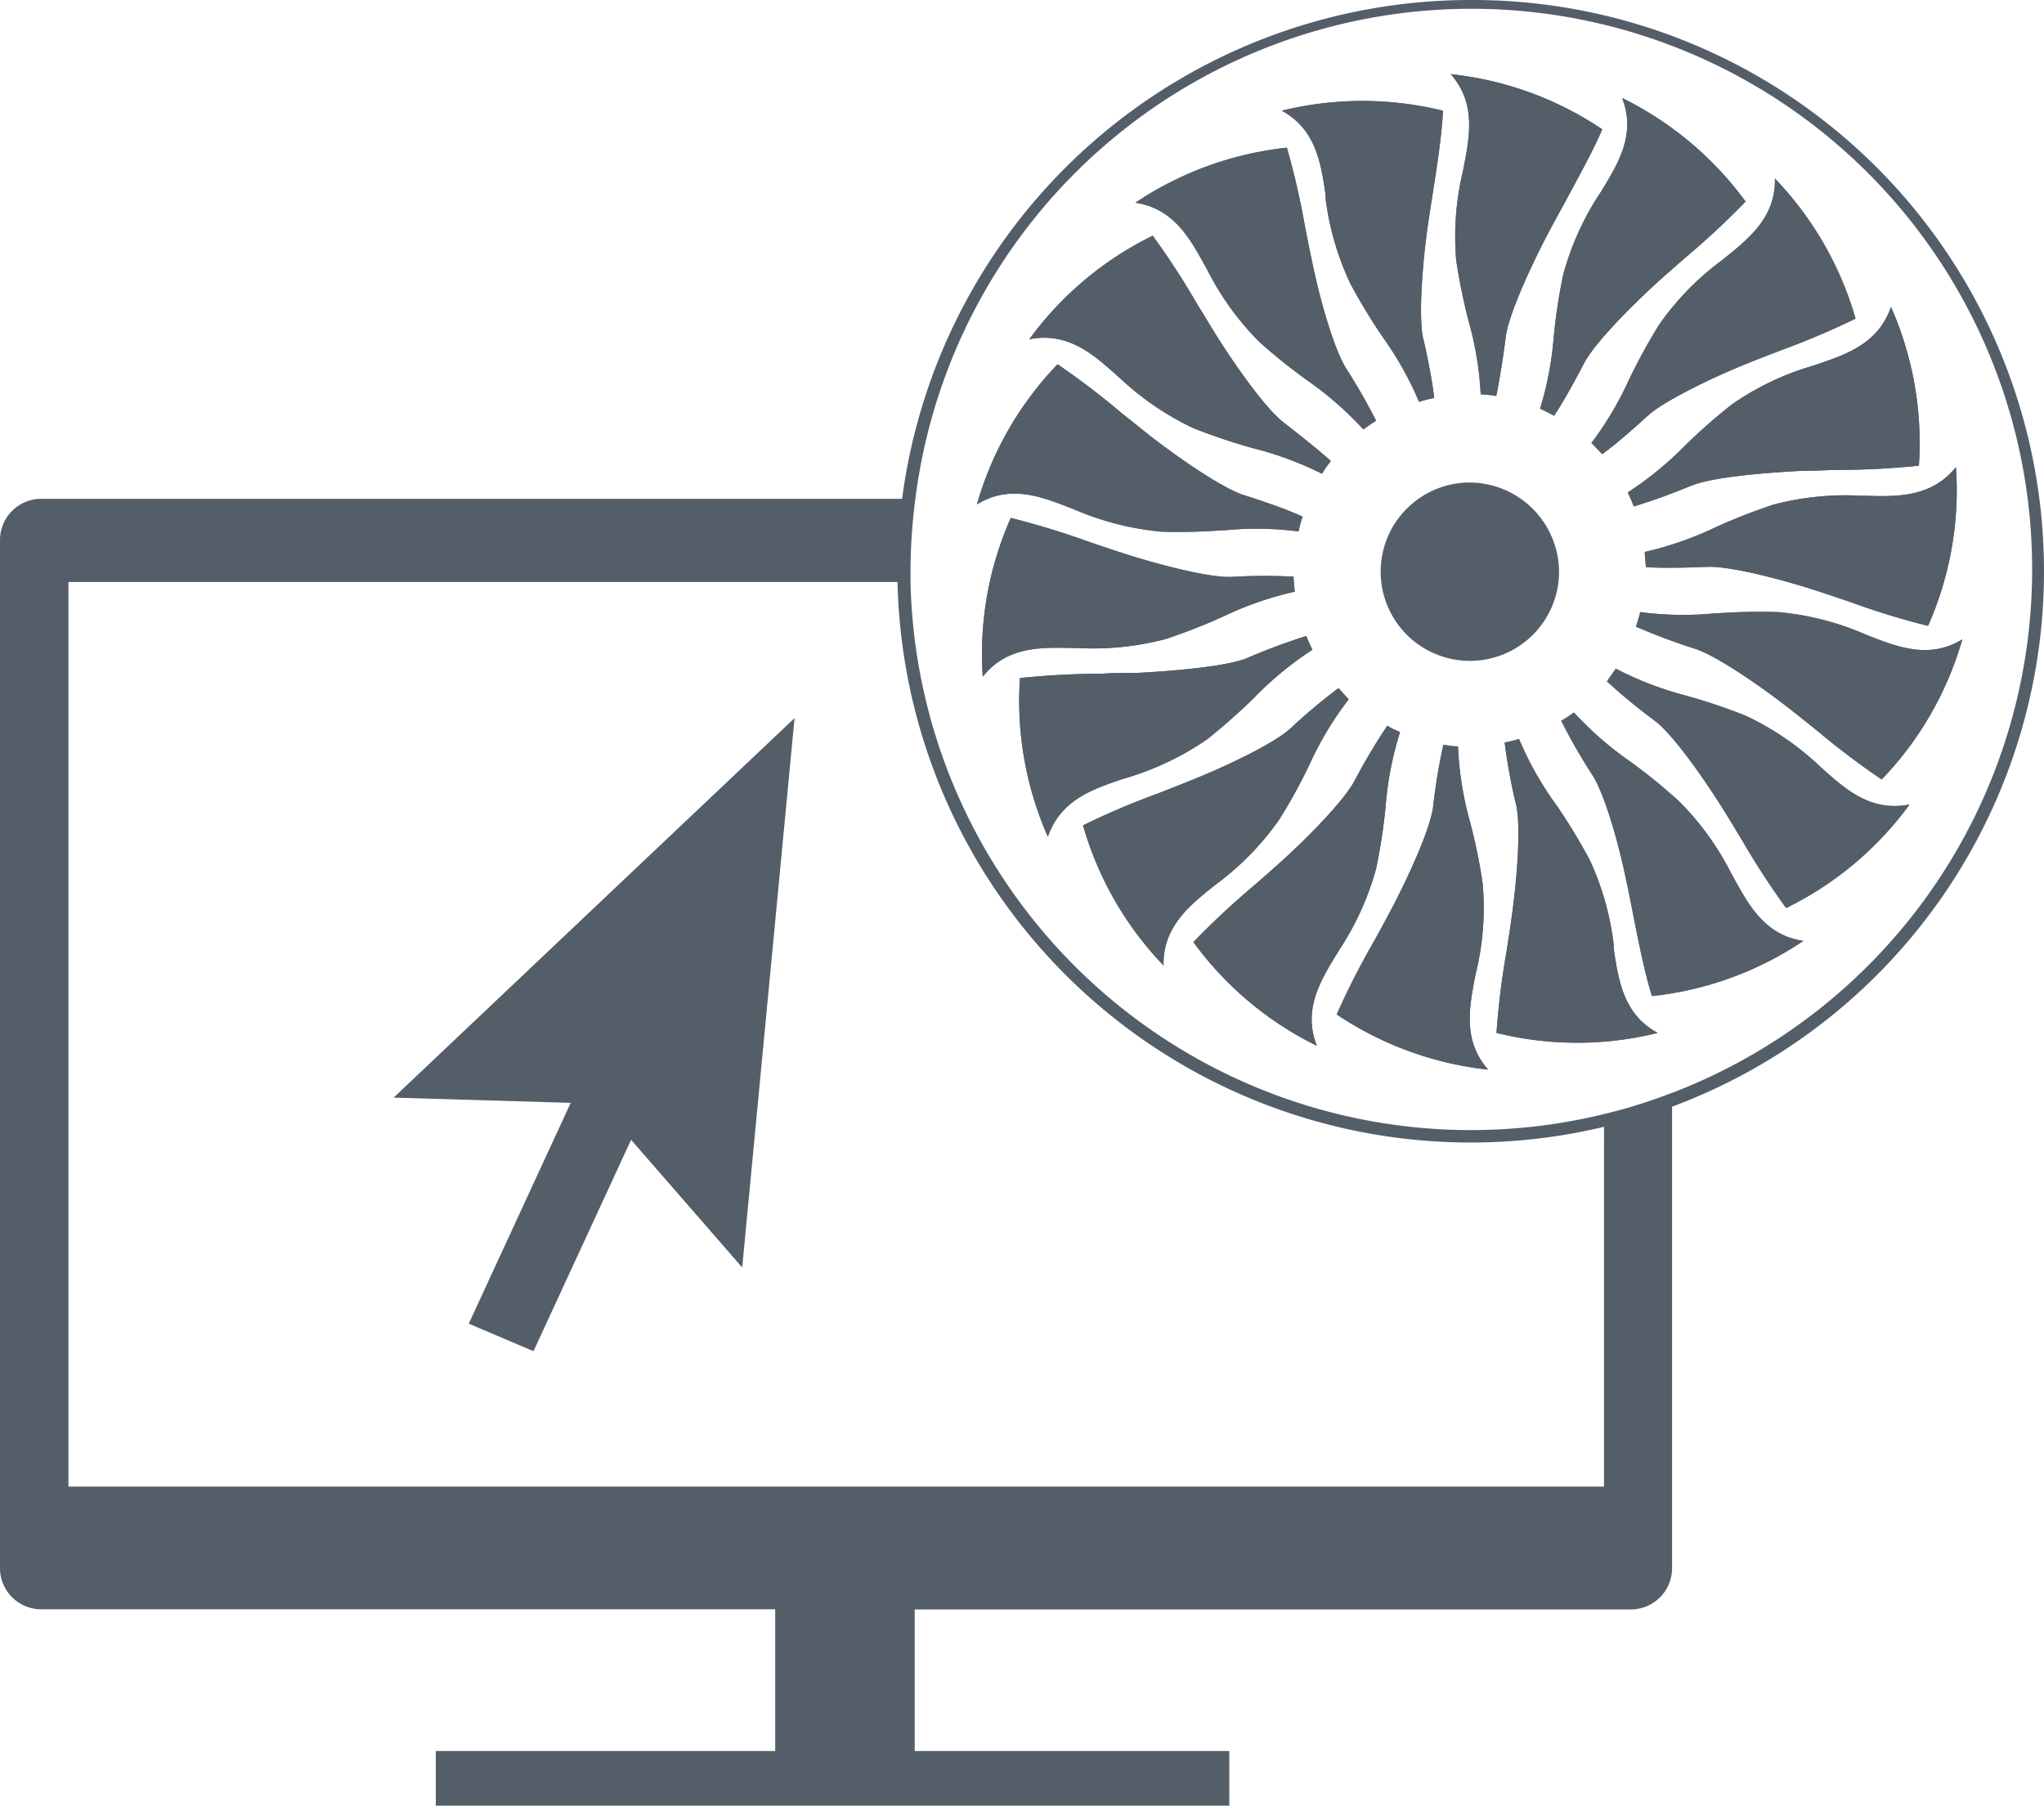<svg id="Ebene_1" data-name="Ebene 1" xmlns="http://www.w3.org/2000/svg" viewBox="0 0 160.42 141.73"><defs><style>.cls-1{fill:#545e69;}</style></defs><title>Technology</title><path class="cls-1" d="M115.42,0A45,45,0,0,0,70.8,39.15H3.31A3.24,3.24,0,0,0,0,42.45V123a3.24,3.24,0,0,0,3.31,3.31H60.84v11.12H34.2v4.29H96.48v-4.29H71.79V126.32h56.13a3.24,3.24,0,0,0,3.31-3.31V86.86A44.84,44.84,0,0,0,115.42,0Zm10.47,116.68H5.37v-71H70.44a45,45,0,0,0,55.45,42.76Zm5.34-30.91a41.89,41.89,0,0,1-5.34,1.67A44,44,0,0,1,71.46,45.73c0-.29,0-.58,0-.87a44.76,44.76,0,0,1,.38-5.71,44,44,0,1,1,59.41,46.62Z"/><path class="cls-1" d="M111.69,26.55c-.35-1.63-.09-5.51.34-8.62.13-.95.29-1.92.44-2.89.33-2.14.68-4.35.78-6.35a26.46,26.46,0,0,0-12.65,0c2.67,1.46,3.06,4.07,3.44,6.61l0,.31A22.07,22.07,0,0,0,106,22.3a45.33,45.33,0,0,0,2.58,4.24,26.19,26.19,0,0,1,2.79,5,9.85,9.85,0,0,1,1.19-.3c-.14-1.37-.59-3.49-.85-4.67"/><path class="cls-1" d="M111.69,26.55c-.35-1.63-.09-5.51.34-8.62.13-.95.29-1.92.44-2.89.33-2.14.68-4.35.78-6.35a26.46,26.46,0,0,0-12.65,0c2.67,1.46,3.06,4.07,3.44,6.61l0,.31A22.07,22.07,0,0,0,106,22.3a45.33,45.33,0,0,0,2.58,4.24,26.19,26.19,0,0,1,2.79,5,9.85,9.85,0,0,1,1.19-.3C112.4,29.85,112,27.73,111.69,26.55Z"/><path class="cls-1" d="M105.64,28.9c-.89-1.41-2-5.15-2.63-8.22-.2-.94-.39-1.89-.58-2.85A60.84,60.84,0,0,0,101,11.59a26.41,26.41,0,0,0-11.89,4.32c3,.46,4.27,2.78,5.49,5l.15.27a22.26,22.26,0,0,0,4.07,5.64,44.66,44.66,0,0,0,3.87,3.1A26.89,26.89,0,0,1,107,33.7c.32-.23.66-.46,1-.68A47,47,0,0,0,105.64,28.9Z"/><path class="cls-1" d="M105.64,28.9c-.89-1.41-2-5.15-2.63-8.22-.2-.94-.39-1.89-.58-2.85A60.84,60.84,0,0,0,101,11.59a26.41,26.41,0,0,0-11.89,4.32c3,.46,4.27,2.78,5.49,5l.15.27a22.26,22.26,0,0,0,4.07,5.64,44.66,44.66,0,0,0,3.87,3.1A26.89,26.89,0,0,1,107,33.7c.32-.23.66-.46,1-.68A47,47,0,0,0,105.64,28.9Z"/><path class="cls-1" d="M100.76,33.17c-1.32-1-3.61-4.16-5.28-6.82-.51-.81-1-1.65-1.52-2.48a61.44,61.44,0,0,0-3.49-5.37,26.31,26.31,0,0,0-9.69,8.13c3-.6,5,1.15,6.89,2.85l.23.2a22.34,22.34,0,0,0,5.75,3.92,46.36,46.36,0,0,0,4.7,1.58,26.36,26.36,0,0,1,5.4,2,11.45,11.45,0,0,1,.7-1C103.46,35.29,101.73,33.92,100.76,33.17Z"/><path class="cls-1" d="M100.76,33.17c-1.32-1-3.61-4.16-5.28-6.82-.51-.81-1-1.65-1.52-2.48a61.44,61.44,0,0,0-3.49-5.37,26.31,26.31,0,0,0-9.69,8.13c3-.6,5,1.15,6.89,2.85l.23.2a22.34,22.34,0,0,0,5.75,3.92,46.36,46.36,0,0,0,4.7,1.58,26.36,26.36,0,0,1,5.4,2,11.45,11.45,0,0,1,.7-1C103.46,35.29,101.73,33.92,100.76,33.17Z"/><path class="cls-1" d="M97.63,38.86c-1.59-.5-4.81-2.68-7.3-4.6l-2.28-1.82A60.92,60.92,0,0,0,83,28.59a26.3,26.3,0,0,0-6.33,11c2.59-1.59,5.06-.62,7.45.32l.28.11a22.39,22.39,0,0,0,6.75,1.71,45.2,45.2,0,0,0,4.77-.11h.19a25.85,25.85,0,0,1,5.8.09c.08-.37.19-.75.32-1.16C100.94,39.94,98.82,39.24,97.63,38.86Z"/><path class="cls-1" d="M97.63,38.86c-1.59-.5-4.81-2.68-7.3-4.6l-2.28-1.82A60.92,60.92,0,0,0,83,28.59a26.3,26.3,0,0,0-6.33,11c2.59-1.59,5.06-.62,7.45.32l.28.11a22.39,22.39,0,0,0,6.75,1.71,45.2,45.2,0,0,0,4.77-.11h.19a25.85,25.85,0,0,1,5.8.09c.08-.37.19-.75.32-1.16C100.94,39.94,98.82,39.24,97.63,38.86Z"/><path class="cls-1" d="M96.64,45.28c-1.67.07-5.44-.88-8.44-1.84-.9-.29-1.83-.6-2.75-.92a63.06,63.06,0,0,0-6.12-1.87,26.31,26.31,0,0,0-2.2,12.46c1.9-2.38,4.54-2.31,7.1-2.25h.31a22.42,22.42,0,0,0,6.93-.7,45.05,45.05,0,0,0,4.61-1.81,26.21,26.21,0,0,1,5.54-1.91c-.05-.41-.08-.8-.1-1.18A44.19,44.19,0,0,0,96.64,45.28Z"/><path class="cls-1" d="M96.64,45.28c-1.67.07-5.44-.88-8.44-1.84-.9-.29-1.83-.6-2.75-.92a63.06,63.06,0,0,0-6.12-1.87,26.31,26.31,0,0,0-2.2,12.46c1.9-2.38,4.54-2.31,7.1-2.25h.31a22.42,22.42,0,0,0,6.93-.7,45.05,45.05,0,0,0,4.61-1.81,26.21,26.21,0,0,1,5.54-1.91c-.05-.41-.08-.8-.1-1.18A44.19,44.19,0,0,0,96.64,45.28Z"/><path class="cls-1" d="M97.9,51.64c-1.54.64-5.4,1-8.55,1.17-.95,0-1.93,0-2.91.07a62.27,62.27,0,0,0-6.39.34,26.36,26.36,0,0,0,2.19,12.45c1-2.88,3.48-3.72,5.91-4.54l.3-.09a22.43,22.43,0,0,0,6.27-3,47.21,47.21,0,0,0,3.71-3.28A26.43,26.43,0,0,1,103,51q-.24-.49-.48-1.08A47.78,47.78,0,0,0,97.9,51.64Z"/><path class="cls-1" d="M97.9,51.64c-1.54.64-5.4,1-8.55,1.17-.95,0-1.93,0-2.91.07a62.27,62.27,0,0,0-6.39.34,26.36,26.36,0,0,0,2.19,12.45c1-2.88,3.48-3.72,5.91-4.54l.3-.09a22.43,22.43,0,0,0,6.27-3,47.21,47.21,0,0,0,3.71-3.28A26.43,26.43,0,0,1,103,51q-.24-.49-.48-1.08A47.78,47.78,0,0,0,97.9,51.64Z"/><path class="cls-1" d="M105.06,54a45.44,45.44,0,0,0-3.8,3.19c-1.23,1.12-4.72,2.82-7.64,4-.88.36-1.79.71-2.7,1.07A60.26,60.26,0,0,0,85,64.78a26.29,26.29,0,0,0,6.32,11c-.07-3,2-4.69,4-6.28l.25-.19a22.05,22.05,0,0,0,4.84-5,42.83,42.83,0,0,0,2.38-4.34,25.86,25.86,0,0,1,3.06-5.08c-.29-.27-.57-.55-.82-.83"/><path class="cls-1" d="M105.06,54a45.44,45.44,0,0,0-3.8,3.19c-1.23,1.12-4.72,2.82-7.64,4-.88.36-1.79.71-2.7,1.07A60.26,60.26,0,0,0,85,64.78a26.29,26.29,0,0,0,6.32,11c-.07-3,2-4.69,4-6.28l.25-.19a22.05,22.05,0,0,0,4.84-5,42.83,42.83,0,0,0,2.38-4.34,25.86,25.86,0,0,1,3.06-5.08C105.59,54.57,105.31,54.29,105.06,54Z"/><path class="cls-1" d="M106.32,61.26c-.77,1.48-3.47,4.28-5.8,6.39-.71.64-1.44,1.28-2.18,1.92a64,64,0,0,0-4.68,4.37,26.36,26.36,0,0,0,9.69,8.14c-1.11-2.83.27-5.09,1.61-7.28l.16-.26A22.34,22.34,0,0,0,108,68.19a45.64,45.64,0,0,0,.75-4.9,26,26,0,0,1,1.13-5.83c-.35-.15-.7-.32-1-.5A47.45,47.45,0,0,0,106.32,61.26Z"/><path class="cls-1" d="M106.32,61.26c-.77,1.48-3.47,4.28-5.8,6.39-.71.64-1.44,1.28-2.18,1.92a64,64,0,0,0-4.68,4.37,26.36,26.36,0,0,0,9.69,8.14c-1.11-2.83.27-5.09,1.61-7.28l.16-.26A22.34,22.34,0,0,0,108,68.19a45.64,45.64,0,0,0,.75-4.9,26,26,0,0,1,1.13-5.83c-.35-.15-.7-.32-1-.5A47.45,47.45,0,0,0,106.32,61.26Z"/><path class="cls-1" d="M112.47,63.36c-.22,1.65-1.8,5.2-3.27,8-.45.85-.92,1.71-1.39,2.56a61.33,61.33,0,0,0-2.9,5.7,26.42,26.42,0,0,0,11.88,4.33c-2-2.28-1.48-4.88-1-7.39l.07-.3a21.5,21.5,0,0,0,.5-6.94,42.38,42.38,0,0,0-1-4.86,25.87,25.87,0,0,1-.93-5.88c-.38,0-.77-.07-1.15-.12A46,46,0,0,0,112.47,63.36Z"/><path class="cls-1" d="M112.47,63.36c-.22,1.65-1.8,5.2-3.27,8-.45.85-.92,1.71-1.39,2.56a61.33,61.33,0,0,0-2.9,5.7,26.42,26.42,0,0,0,11.88,4.33c-2-2.28-1.48-4.88-1-7.39l.07-.3a21.5,21.5,0,0,0,.5-6.94,42.38,42.38,0,0,0-1-4.86,25.87,25.87,0,0,1-.93-5.88c-.38,0-.77-.07-1.15-.12A46,46,0,0,0,112.47,63.36Z"/><path class="cls-1" d="M119,63.22c.36,1.63.09,5.5-.34,8.62-.13,1-.28,1.91-.43,2.88a61.71,61.71,0,0,0-.78,6.35,26.34,26.34,0,0,0,12.65,0c-2.67-1.45-3.07-4.07-3.45-6.61l0-.3a21.82,21.82,0,0,0-1.9-6.7,47.42,47.42,0,0,0-2.57-4.23A25.54,25.54,0,0,1,119.22,58c-.35.1-.72.2-1.13.28A45.67,45.67,0,0,0,119,63.22Z"/><path class="cls-1" d="M119,63.22c.36,1.63.09,5.5-.34,8.62-.13,1-.28,1.91-.43,2.88a61.71,61.71,0,0,0-.78,6.35,26.34,26.34,0,0,0,12.65,0c-2.67-1.45-3.07-4.07-3.45-6.61l0-.3a21.82,21.82,0,0,0-1.9-6.7,47.42,47.42,0,0,0-2.57-4.23A25.54,25.54,0,0,1,119.22,58c-.35.1-.72.2-1.13.28A45.67,45.67,0,0,0,119,63.22Z"/><path class="cls-1" d="M125,60.87c.9,1.41,2,5.14,2.63,8.22.2.93.39,1.89.58,2.86.42,2.12.85,4.32,1.44,6.23a26.28,26.28,0,0,0,11.88-4.33c-3-.45-4.27-2.78-5.49-5l-.15-.27a22.17,22.17,0,0,0-4.07-5.65A44.73,44.73,0,0,0,128,59.81a26.26,26.26,0,0,1-4.47-3.89,11.57,11.57,0,0,1-1,.65A46.25,46.25,0,0,0,125,60.87Z"/><path class="cls-1" d="M125,60.87c.9,1.41,2,5.14,2.63,8.22.2.93.39,1.89.58,2.86.42,2.12.85,4.32,1.44,6.23a26.28,26.28,0,0,0,11.88-4.33c-3-.45-4.27-2.78-5.49-5l-.15-.27a22.17,22.17,0,0,0-4.07-5.65A44.73,44.73,0,0,0,128,59.81a26.26,26.26,0,0,1-4.47-3.89,11.57,11.57,0,0,1-1,.65A46.25,46.25,0,0,0,125,60.87Z"/><path class="cls-1" d="M129.9,56.59c1.32,1,3.6,4.16,5.28,6.83.51.81,1,1.64,1.52,2.49a62.73,62.73,0,0,0,3.48,5.36,26.32,26.32,0,0,0,9.69-8.13c-3,.6-5-1.15-6.88-2.85l-.23-.21A22.25,22.25,0,0,0,137,56.17a46.36,46.36,0,0,0-4.7-1.58,26.34,26.34,0,0,1-5.49-2.11c-.23.35-.46.66-.69,1A46,46,0,0,0,129.9,56.59Z"/><path class="cls-1" d="M129.9,56.59c1.32,1,3.6,4.16,5.28,6.83.51.81,1,1.64,1.52,2.49a62.73,62.73,0,0,0,3.48,5.36,26.32,26.32,0,0,0,9.69-8.13c-3,.6-5-1.15-6.88-2.85l-.23-.21A22.25,22.25,0,0,0,137,56.17a46.36,46.36,0,0,0-4.7-1.58,26.34,26.34,0,0,1-5.49-2.11c-.23.35-.46.66-.69,1A46,46,0,0,0,129.9,56.59Z"/><path class="cls-1" d="M133,50.91c1.59.5,4.81,2.67,7.3,4.6.76.59,1.52,1.2,2.28,1.81a62.79,62.79,0,0,0,5.1,3.86,26.3,26.3,0,0,0,6.33-11c-2.59,1.58-5.05.62-7.44-.32l-.29-.12a22,22,0,0,0-6.75-1.7,45.44,45.44,0,0,0-4.77.1l-.18,0a25.75,25.75,0,0,1-5.85-.1,9.85,9.85,0,0,1-.34,1.14A48.35,48.35,0,0,0,133,50.91Z"/><path class="cls-1" d="M133,50.91c1.59.5,4.81,2.67,7.3,4.6.76.59,1.52,1.2,2.28,1.81a62.79,62.79,0,0,0,5.1,3.86,26.3,26.3,0,0,0,6.33-11c-2.59,1.58-5.05.62-7.44-.32l-.29-.12a22,22,0,0,0-6.75-1.7,45.44,45.44,0,0,0-4.77.1l-.18,0a25.75,25.75,0,0,1-5.85-.1,9.85,9.85,0,0,1-.34,1.14A48.35,48.35,0,0,0,133,50.91Z"/><path class="cls-1" d="M134,44.49c1.67-.07,5.44.87,8.44,1.83.9.29,1.83.61,2.75.92a59.15,59.15,0,0,0,6.13,1.88,26.3,26.3,0,0,0,2.19-12.46C151.63,39,149,39,146.42,38.91h-.31a22.19,22.19,0,0,0-6.93.7,45.05,45.05,0,0,0-4.61,1.81,26.61,26.61,0,0,1-5.48,1.9c0,.42.07.81.08,1.19C130.52,44.61,132.76,44.54,134,44.49Z"/><path class="cls-1" d="M134,44.49c1.67-.07,5.44.87,8.44,1.83.9.29,1.83.61,2.75.92a59.15,59.15,0,0,0,6.13,1.88,26.3,26.3,0,0,0,2.19-12.46C151.63,39,149,39,146.42,38.91h-.31a22.19,22.19,0,0,0-6.93.7,45.05,45.05,0,0,0-4.61,1.81,26.61,26.61,0,0,1-5.48,1.9c0,.42.07.81.08,1.19C130.52,44.61,132.76,44.54,134,44.49Z"/><path class="cls-1" d="M132.75,38.12c1.54-.64,5.41-1,8.55-1.16,1,0,1.93-.06,2.91-.08a62.18,62.18,0,0,0,6.39-.33,26.38,26.38,0,0,0-2.19-12.46c-1,2.88-3.48,3.73-5.91,4.54l-.29.1a21.61,21.61,0,0,0-6.27,3A45.87,45.87,0,0,0,132.22,35a26.52,26.52,0,0,1-4.47,3.65c.17.35.33.72.48,1.1a47.76,47.76,0,0,0,4.52-1.66"/><path class="cls-1" d="M132.75,38.12c1.54-.64,5.41-1,8.55-1.16,1,0,1.93-.06,2.91-.08a62.18,62.18,0,0,0,6.39-.33,26.38,26.38,0,0,0-2.19-12.46c-1,2.88-3.48,3.73-5.91,4.54l-.29.1a21.61,21.61,0,0,0-6.27,3A45.87,45.87,0,0,0,132.22,35a26.52,26.52,0,0,1-4.47,3.65c.17.35.33.72.48,1.1A47.76,47.76,0,0,0,132.75,38.12Z"/><path class="cls-1" d="M125.74,35.65c1.05-.75,2.55-2.08,3.65-3.08s4.72-2.83,7.64-4c.88-.36,1.79-.71,2.7-1.06a63,63,0,0,0,5.9-2.5,26.37,26.37,0,0,0-6.33-11c.08,3-2,4.69-4,6.29l-.24.19a21.73,21.73,0,0,0-4.85,5,46.15,46.15,0,0,0-2.38,4.35,26.24,26.24,0,0,1-2.93,4.93q.46.45.84.87"/><path class="cls-1" d="M125.74,35.65c1.05-.75,2.55-2.08,3.65-3.08s4.72-2.83,7.64-4c.88-.36,1.79-.71,2.7-1.06a63,63,0,0,0,5.9-2.5,26.37,26.37,0,0,0-6.33-11c.08,3-2,4.69-4,6.29l-.24.19a21.73,21.73,0,0,0-4.85,5,46.15,46.15,0,0,0-2.38,4.35,26.24,26.24,0,0,1-2.93,4.93Q125.36,35.23,125.74,35.65Z"/><path class="cls-1" d="M124.33,28.5c.77-1.48,3.47-4.27,5.8-6.39.71-.64,1.45-1.28,2.18-1.92A62.1,62.1,0,0,0,137,15.82a26.49,26.49,0,0,0-9.69-8.13c1.1,2.83-.28,5.09-1.61,7.28l-.17.26a22,22,0,0,0-2.85,6.35,45,45,0,0,0-.74,4.9,26.27,26.27,0,0,1-1.07,5.6c.36.16.72.34,1.1.55C122.74,31.49,123.77,29.57,124.33,28.5Z"/><path class="cls-1" d="M124.33,28.5c.77-1.48,3.47-4.27,5.8-6.39.71-.64,1.45-1.28,2.18-1.92A62.1,62.1,0,0,0,137,15.82a26.49,26.49,0,0,0-9.69-8.13c1.1,2.83-.28,5.09-1.61,7.28l-.17.26a22,22,0,0,0-2.85,6.35,45,45,0,0,0-.74,4.9,26.27,26.27,0,0,1-1.07,5.6c.36.16.72.34,1.1.55C122.74,31.49,123.77,29.57,124.33,28.5Z"/><path class="cls-1" d="M118.18,26.41c.22-1.65,1.81-5.2,3.27-8,.45-.85.92-1.71,1.39-2.56,1-1.9,2.13-3.86,2.91-5.7a26.24,26.24,0,0,0-11.89-4.33c2,2.28,1.49,4.87,1,7.38l-.06.31a21.83,21.83,0,0,0-.51,6.94,47.19,47.19,0,0,0,1,4.86,25.86,25.86,0,0,1,.92,5.64,9.89,9.89,0,0,1,1.22.13C117.69,29.84,118,27.87,118.18,26.41Z"/><path class="cls-1" d="M118.18,26.41c.22-1.65,1.81-5.2,3.27-8,.45-.85.92-1.71,1.39-2.56,1-1.9,2.13-3.86,2.91-5.7a26.24,26.24,0,0,0-11.89-4.33c2,2.28,1.49,4.87,1,7.38l-.06.31a21.83,21.83,0,0,0-.51,6.94,47.19,47.19,0,0,0,1,4.86,25.86,25.86,0,0,1,.92,5.64,9.89,9.89,0,0,1,1.22.13C117.69,29.84,118,27.87,118.18,26.41Z"/><path class="cls-1" d="M115.36,37.87a7,7,0,1,0,7,7A7.05,7.05,0,0,0,115.36,37.87Z"/><path class="cls-1" d="M58.25,99.48l4.11-43.12L30.89,86.15l13.9.41-8,17.33,5.08,2.16,7.66-16.59Z"/></svg>